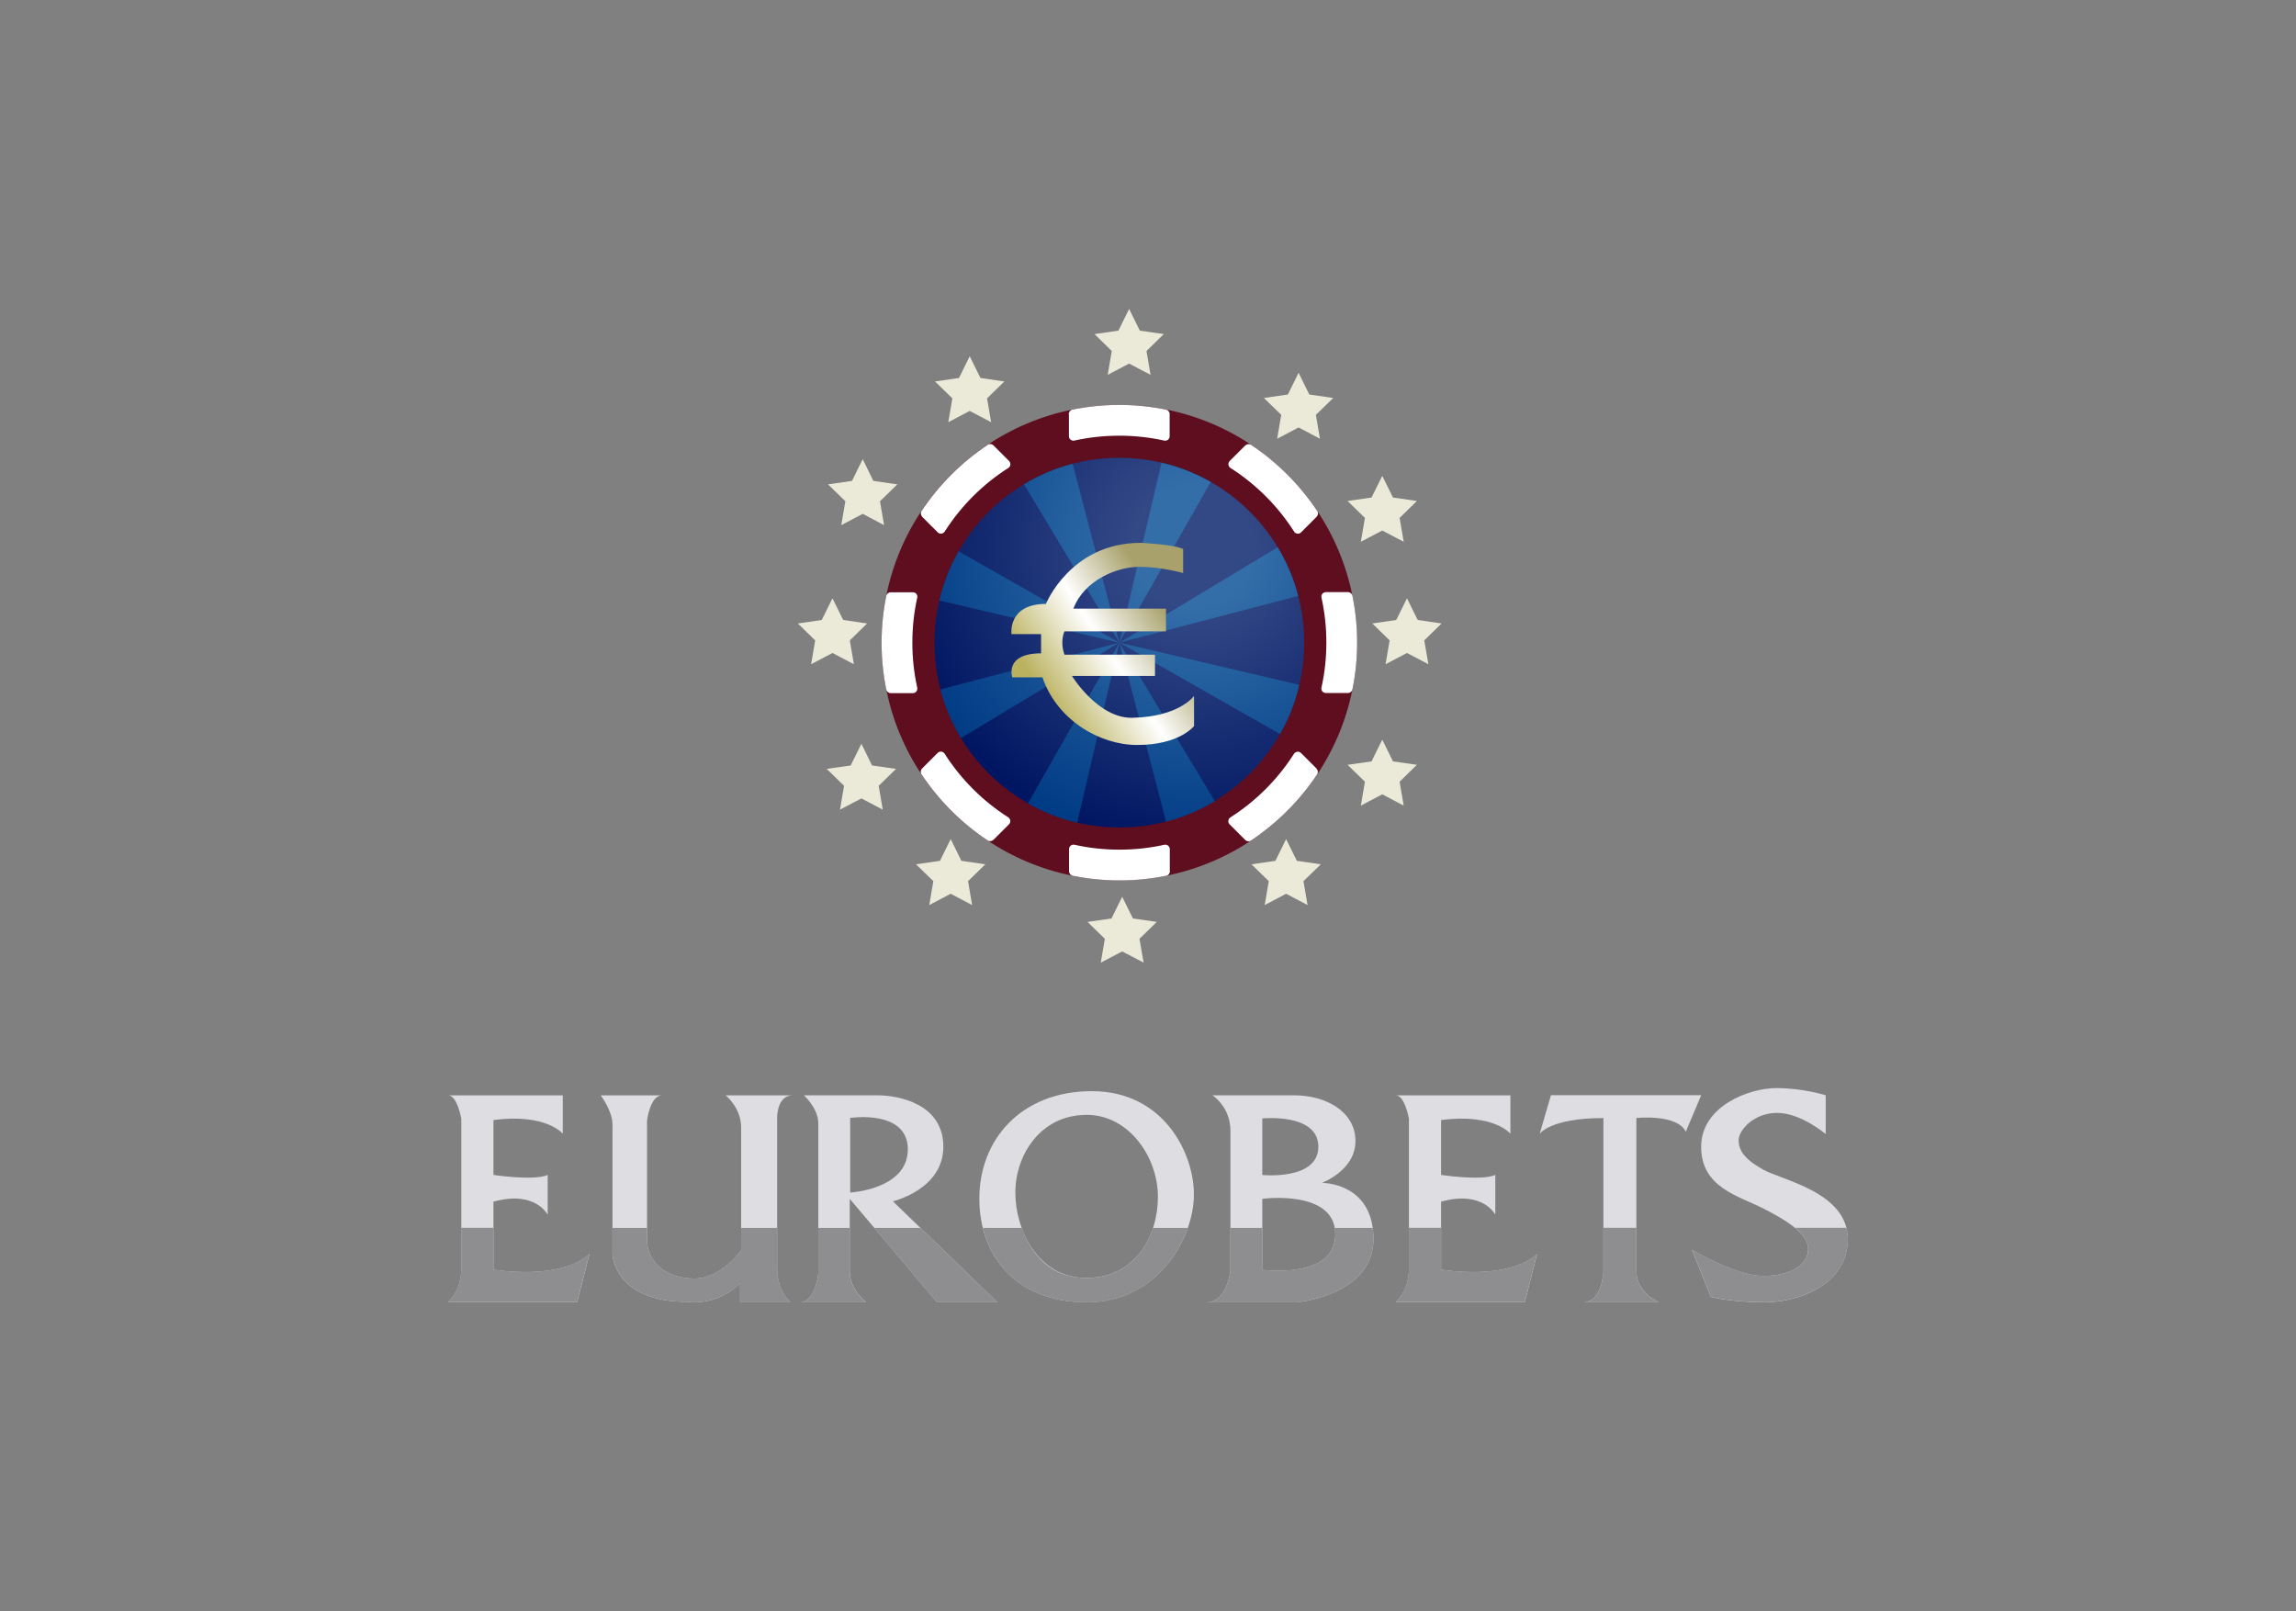 <svg id="eGJECSUBANf1" xmlns="http://www.w3.org/2000/svg" xmlns:xlink="http://www.w3.org/1999/xlink" viewBox="0 0 315 221" shape-rendering="geometricPrecision" text-rendering="geometricPrecision" project-id="90f75ba72b6046a998c7a06a4af6dcc8" export-id="e0b03ed25c164ee8a5c61065e83081ba" cached="false" width="315" height="221">
<rect x="0" y="0" width="315" height="221" fill="#808080" stroke="none"/>
<style><![CDATA[
#eGJECSUBANf4_tr {animation: eGJECSUBANf4_tr__tr 4000ms linear infinite normal forwards}@keyframes eGJECSUBANf4_tr__tr { 0% {transform: translate(153.57px,88.165px) rotate(0deg)} 100% {transform: translate(153.57px,88.165px) rotate(360deg)}} #eGJECSUBANf14_tr {animation: eGJECSUBANf14_tr__tr 4000ms linear infinite normal forwards}@keyframes eGJECSUBANf14_tr__tr { 0% {transform: translate(153.57px,88.16px) rotate(0deg)} 100% {transform: translate(153.57px,88.16px) rotate(-360deg)}} #eGJECSUBANf22_ts {animation: eGJECSUBANf22_ts__ts 4000ms linear infinite normal forwards}@keyframes eGJECSUBANf22_ts__ts { 0% {transform: translate(153.62px,87.22px) scale(1,1);animation-timing-function: cubic-bezier(0.445,0.05,0.55,0.95)} 50% {transform: translate(153.62px,87.22px) scale(1.05,1.05);animation-timing-function: cubic-bezier(0.445,0.05,0.55,0.95)} 100% {transform: translate(153.62px,87.22px) scale(1,1)}}
]]></style>
<defs><radialGradient id="eGJECSUBANf35-fill" cx="0" cy="0" r="41.46" spreadMethod="pad" gradientUnits="userSpaceOnUse" gradientTransform="translate(10.12 -13.17)"><stop id="eGJECSUBANf35-fill-0" offset="20%" stop-color="#fff"/><stop id="eGJECSUBANf35-fill-1" offset="99%" stop-color="#00004a"/></radialGradient><linearGradient id="eGJECSUBANf36-fill" x1="143.88" y1="96.4" x2="161.1" y2="85.11" spreadMethod="pad" gradientUnits="userSpaceOnUse" gradientTransform="translate(0 0)"><stop id="eGJECSUBANf36-fill-0" offset="0%" stop-color="#bbb260"/><stop id="eGJECSUBANf36-fill-1" offset="52%" stop-color="#fff"/><stop id="eGJECSUBANf36-fill-2" offset="99%" stop-color="#a8a16b"/></linearGradient></defs><g><g><g id="eGJECSUBANf4_tr" transform="translate(153.57,88.165) rotate(0)"><g transform="translate(-153.57,-88.165)"><circle r="32.61" transform="translate(153.57 88.16)" fill="#5e0e1f"/><path d="M125.17,88.16c0-2.12.23-4.18.67-6.16.09-.39-.2-.75-.6-.75h-3.03c-.3,0-.56.21-.62.5-.42,2.08-.64,4.22-.64,6.42s.22,4.34.64,6.42c.06.29.32.5.62.5h3.03c.4,0,.68-.37.6-.75-.44-1.98-.67-4.05-.67-6.16v-.02Z" fill="#fff"/><path d="M170.85,61.1l-2.14,2.14c-.28.28-.22.74.11.96c3.5,2.23,6.48,5.21,8.72,8.72.21.34.68.39.96.11l2.14-2.14c.21-.21.25-.54.08-.79-2.4-3.59-5.48-6.68-9.07-9.07-.25-.17-.58-.13-.79.08l-.01-.01Z" fill="#fff"/><path d="M146.65,56.81v3.03c0,.4.37.68.75.6c1.98-.44,4.05-.67,6.16-.67s4.18.23,6.16.67c.39.09.75-.2.75-.6v-3.03c0-.3-.21-.56-.5-.62-2.08-.42-4.22-.64-6.42-.64s-4.34.22-6.42.64c-.29.06-.5.32-.5.62h.02Z" fill="#fff"/><path d="M181.97,88.16c0,2.12-.23,4.18-.67,6.16-.09.39.2.75.6.75h3.03c.3,0,.56-.21.62-.5.42-2.08.64-4.22.64-6.42s-.22-4.34-.64-6.42c-.06-.29-.32-.5-.62-.5h-3.03c-.4,0-.68.37-.6.75.44,1.98.67,4.05.67,6.16v.02Z" fill="#fff"/><path d="M160.49,119.52v-3.03c0-.4-.37-.68-.75-.6-1.98.44-4.05.67-6.16.67s-4.18-.23-6.16-.67c-.39-.09-.75.2-.75.6v3.03c0,.3.21.56.5.62c2.08.42,4.22.64,6.42.64s4.34-.22,6.42-.64c.29-.06.5-.32.5-.62h-.02Z" fill="#fff"/><path d="M126.51,70.89l2.14,2.14c.28.28.74.22.96-.11c2.23-3.5,5.21-6.48,8.72-8.72.34-.21.39-.68.11-.96L136.3,61.1c-.21-.21-.54-.25-.79-.08-3.59,2.4-6.68,5.48-9.07,9.07-.17.25-.13.58.08.79l-.01.01Z" fill="#fff"/><path d="M180.63,105.44l-2.14-2.14c-.28-.28-.74-.22-.96.11-2.23,3.5-5.21,6.48-8.72,8.72-.34.21-.39.68-.11.96l2.14,2.14c.21.21.54.25.79.08c3.59-2.4,6.68-5.48,9.07-9.07.17-.25.13-.58-.08-.79l.01-.01Z" fill="#fff"/><path d="M136.29,115.22l2.14-2.14c.28-.28.22-.74-.11-.96-3.5-2.23-6.48-5.21-8.72-8.72-.21-.34-.68-.39-.96-.11l-2.14,2.14c-.21.21-.25.54-.08.79c2.4,3.59,5.48,6.68,9.07,9.07.25.17.58.13.79-.08l.01.01Z" fill="#fff"/></g></g><g id="eGJECSUBANf14_tr" transform="translate(153.57,88.16) rotate(0)"><g transform="translate(-153.57,-88.16)"><circle r="25.36" transform="translate(153.57 88.16)" fill="#001b68"/><path d="M153.57,88.16l12.54-22.05c-2.08-1.19-4.35-2.09-6.75-2.65l-5.79,24.69v.01Z" fill="#004a93"/><path d="M153.57,88.16v0c0,0-24.55,6.41-24.55,6.41.62,2.38,1.58,4.63,2.82,6.68l21.73-13.09-12.54,22.05c2.08,1.19,4.35,2.09,6.75,2.65l5.79-24.69l6.41,24.55c2.38-.62,4.63-1.58,6.68-2.82L153.57,88.17v-.01Z" fill="#004a93"/><path d="M178.26,93.95l-24.69-5.79v0c0,0,22.05,12.54,22.05,12.54c1.19-2.08,2.09-4.35,2.65-6.75h-.01Z" fill="#004a93"/><path d="M128.88,82.38l24.69,5.79-22.05-12.54c-1.19,2.08-2.09,4.35-2.65,6.75h.01Z" fill="#004a93"/><path d="M153.57,88.16l-6.41-24.55c-2.38.62-4.63,1.58-6.68,2.82l13.09,21.73Z" fill="#004a93"/><path d="M178.12,81.75c-.62-2.38-1.58-4.63-2.82-6.68L153.57,88.16l24.55-6.41Z" fill="#004a93"/></g></g><g id="eGJECSUBANf22_ts" transform="translate(153.62,87.22) scale(1,1)"><g transform="translate(-153.62,-87.22)"><polygon points="154.91,42.38 156.38,45.36 159.67,45.83 157.29,48.15 157.85,51.42 154.91,49.88 151.97,51.42 152.53,48.15 150.16,45.83 153.44,45.36 154.91,42.38" fill="#ebe9d8"/><polygon points="133.04,48.87 134.51,51.85 137.79,52.33 135.42,54.65 135.98,57.92 133.04,56.37 130.1,57.92 130.66,54.65 128.28,52.33 131.57,51.85 133.04,48.87" fill="#ebe9d8"/><polygon points="118.36,62.99 119.82,65.97 123.11,66.45 120.73,68.76 121.29,72.04 118.36,70.49 115.42,72.04 115.98,68.76 113.6,66.45 116.89,65.97 118.36,62.99" fill="#ebe9d8"/><polygon points="114.21,82.08 115.68,85.05 118.97,85.53 116.59,87.85 117.15,91.12 114.21,89.58 111.28,91.12 111.84,87.85 109.46,85.53 112.74,85.05 114.21,82.08" fill="#ebe9d8"/><polygon points="118.18,102.03 119.64,105.01 122.93,105.48 120.55,107.8 121.11,111.07 118.18,109.53 115.24,111.07 115.8,107.8 113.42,105.48 116.71,105.01 118.18,102.03" fill="#ebe9d8"/><polygon points="130.43,115.11 131.9,118.09 135.18,118.57 132.81,120.88 133.37,124.16 130.43,122.61 127.49,124.16 128.05,120.88 125.67,118.57 128.96,118.09 130.43,115.11" fill="#ebe9d8"/><polygon points="153.96,123.02 155.43,126 158.71,126.47 156.33,128.79 156.9,132.06 153.96,130.52 151.02,132.06 151.58,128.79 149.2,126.47 152.49,126 153.96,123.02" fill="#ebe9d8"/><polygon points="176.45,115.11 177.92,118.09 181.21,118.57 178.83,120.88 179.39,124.16 176.45,122.61 173.51,124.16 174.07,120.88 171.7,118.57 174.98,118.09 176.45,115.11" fill="#ebe9d8"/><polygon points="189.64,101.47 191.11,104.45 194.39,104.92 192.02,107.24 192.58,110.52 189.64,108.97 186.7,110.52 187.26,107.24 184.88,104.92 188.17,104.45 189.64,101.47" fill="#ebe9d8"/><polygon points="193.03,82.08 194.5,85.05 197.78,85.53 195.4,87.85 195.97,91.12 193.03,89.58 190.09,91.12 190.65,87.85 188.27,85.53 191.56,85.05 193.03,82.08" fill="#ebe9d8"/><polygon points="189.64,65.28 191.11,68.25 194.39,68.73 192.02,71.05 192.58,74.32 189.64,72.78 186.7,74.32 187.26,71.05 184.88,68.73 188.17,68.25 189.64,65.28" fill="#ebe9d8"/><polygon points="178.16,51.14 179.63,54.12 182.91,54.6 180.53,56.91 181.09,60.19 178.16,58.64 175.22,60.19 175.78,56.91 173.4,54.6 176.69,54.12 178.16,51.14" fill="#ebe9d8"/></g></g><circle r="25.36" transform="translate(153.57 88.16)" opacity="0.2" fill="url(#eGJECSUBANf35-fill)"/><path d="M162.32,75.32v3.29c0,0-3.01-.85-6.02-.85s-7.53,1.79-9.04,5.74h12.71v3.11h-13.93c0,0-.66,1.32,0,3.2h12.42v2.92h-11.39c0,0,3.58,5.84,8.28,5.74c6.49-.14,8.47-3.01,8.47-3.01v4.14c0,0-1.98,2.6-7.81,2.6-5.17,0-11.01-3.45-12.99-9.28h-4.14c0,0-1.13-3.29,3.95-3.29v-2.64h-4.06c0,0-.55-4.14,4.72-4.14c0,0,3.39-8.38,12.99-8.38c0,0,4.52.19,5.84.85Z" fill="url(#eGJECSUBANf36-fill)"/></g><g><path d="M77.21,150.26v5.27c0,0-2.26-2.82-9.51-1.88v7.53c0,0,5.55.85,7.44,0v5.46c0,0-1.69-3.39-7.44-1.79v9.32c0,0,9.13,1.6,13.18-2.16l-1.69,6.59h-17.69c0,0,1.79-1.51,1.79-4.52v-20.61c0,0-.56-3.2-1.79-3.2h15.72l-.01-.01Z" fill="#dedde2"/><path d="M82.41,150.26c0,0,1.62,2.12,1.62,4.02v17.79c0,0,.21,6.52,10.24,6.52c0,0,3.99.72,7.27-2.56v2.63h6.92c0,0-1.84-1.43-1.84-4.68v-20.75c0,0,0-2.96,2.12-2.96h-9.18c0,0,2.12,1.69,2.12,4.38v16.87c0,0-2.68,3.88-6.42,3.88s-6.49-2.19-6.49-5.29v-16.38c0,0,.42-3.46,2.05-3.46h-8.4l-.01-.01Z" fill="#dedde2"/><path d="M128.57,178.65h8.26L122.5,164.8c0,0,6.92-1.62,6.92-7.48s-6.07-7.06-9.04-7.06h-10.09c0,0,1.98,1.76,1.98,3.88v20.68c0,0-.49,3.83-2.47,3.83h9.04c0,0-2.26-1.71-2.26-4.18v-10.01l12,14.2-.01-.01Zm-11.93-25.29c0,0,7.91-1.2,7.91,4.31s-7.91,5.93-7.91,5.93v-10.24Z" fill="#dedde2"/><path d="M149.82,149.69c-9.74,0-15.46,6.64-15.46,14.76c0,7.56,4.8,14.2,14.72,14.2s14.72-8.98,14.72-14.77-4.24-14.19-13.98-14.19Zm-.74,25.63c-6.67,0-9.78-6.56-9.78-11.72s3.46-10.66,9.78-10.66c5.82,0,9.78,5.81,9.78,11.23s-3.11,11.14-9.78,11.14v.01Z" fill="#dedde2"/><path d="M181.37,162.26c0,0,4.59-1.69,4.59-5.72s-4.02-6.28-8.4-6.28h-11.22c0,0,2.47,1.55,2.47,4.87v19.2c0,0-.49,4.33-3.25,4.33h12.35c0,0,10.52-.94,10.52-8.7s-7.06-7.69-7.06-7.69v-.01Zm-8.19-8.83c0,0,7.69-.78,7.69,3.88s-7.69,3.88-7.69,3.88v-7.76Zm0,20.76v-9.73c0,0,10.02-1.35,10.02,4.87s-10.02,4.87-10.02,4.87v-.01Z" fill="#dedde2"/><path d="M207.22,150.26v5.27c0,0-2.26-2.82-9.51-1.88v7.53c0,0,5.55.85,7.44,0v5.46c0,0-1.69-3.39-7.44-1.79v9.32c0,0,9.13,1.6,13.18-2.16l-1.69,6.59h-17.69c0,0,1.79-1.51,1.79-4.52v-20.61c0,0-.56-3.2-1.79-3.2h15.72l-.01-.01Z" fill="#dedde2"/><path d="M212.78,150.26l-1.55,5.29c0,0,1.41-2.17,8.75-2.17v21.15c0,0-.21,4.11-2.75,4.11h10.38c0,0-3.11-1.18-3.11-4.34v-20.93c0,0,5.58-.59,6.78,1.88l2.12-5.01h-20.61l-.01.02Z" fill="#dedde2"/><path d="M250.48,155.55v-5.29c0,0-3.04-.99-6.78-.99s-10.31,2.47-10.31,8.05s5.08,6.71,8.54,8.47s6.14,3.53,6.14,5.58-2.26,3.67-6.14,3.67-9.81-3.6-9.81-3.6l2.61,6.49c0,0,3.04.73,7.41.73s11.36-2.28,11.36-8.7-9.04-8.05-11.65-9.53-3.32-2.68-3.32-4.02s2.05-3.74,5.29-3.74s6.64,2.89,6.64,2.89l.02-.01Z" fill="#dedde2"/><g><path d="M248.08,171.36c0,2.05-2.26,3.67-6.14,3.67s-9.81-3.6-9.81-3.6l2.61,6.49c0,0,3.04.73,7.41.73s11.36-2.28,11.36-8.7c0-.54-.08-1.03-.2-1.51h-7.04c1.12.92,1.8,1.89,1.8,2.92h.01Z" fill="#8e8d90"/><path d="M219.98,168.45v6.09c0,0-.21,4.11-2.75,4.11h10.38c0,0-3.11-1.18-3.11-4.34v-5.87h-4.52v.01Z" fill="#8e8d90"/><path d="M193.29,168.45v5.62c0,3.01-1.79,4.52-1.79,4.52h17.69l1.69-6.59c-4.05,3.76-13.18,2.16-13.18,2.16v-5.72h-4.42l.01.01Z" fill="#8e8d90"/><path d="M183.21,169.32c0,6.22-10.02,4.87-10.02,4.87v-5.74h-4.38v5.88c0,0-.49,4.33-3.25,4.33h12.35c0,0,10.52-.94,10.52-8.7c0-.54-.04-1.04-.11-1.51h-5.2c.05.28.08.56.08.88l.01-.01Z" fill="#8e8d90"/><path d="M158.18,168.45c-1.24,3.79-4.2,6.87-9.1,6.87s-7.56-3.19-8.9-6.87h-5.33c1.43,5.76,6.12,10.21,14.24,10.21c7.53,0,12.1-5.18,13.87-10.21h-4.77-.01Z" fill="#8e8d90"/><g><polygon points="128.57,178.65 136.83,178.65 126.27,168.45 119.94,168.45 128.57,178.65" fill="#8e8d90"/><path d="M116.57,174.47v-6.02h-4.31v6.38c0,0-.49,3.83-2.47,3.83h9.04c0,0-2.26-1.71-2.26-4.18v-.01Z" fill="#8e8d90"/></g><path d="M101.68,168.45v3.06c0,0-2.68,3.88-6.42,3.88s-6.49-2.19-6.49-5.29v-1.65h-4.73v3.62c0,0,.21,6.52,10.24,6.52c0,0,3.99.72,7.27-2.56v2.63h6.92c0,0-1.84-1.43-1.84-4.68v-5.53h-4.94-.01Z" fill="#8e8d90"/><path d="M63.28,168.45v5.62c0,3.01-1.79,4.52-1.79,4.52h17.69L80.87,172c-4.05,3.76-13.18,2.16-13.18,2.16v-5.72h-4.42l.01.01Z" fill="#8e8d90"/></g></g></g></svg>
